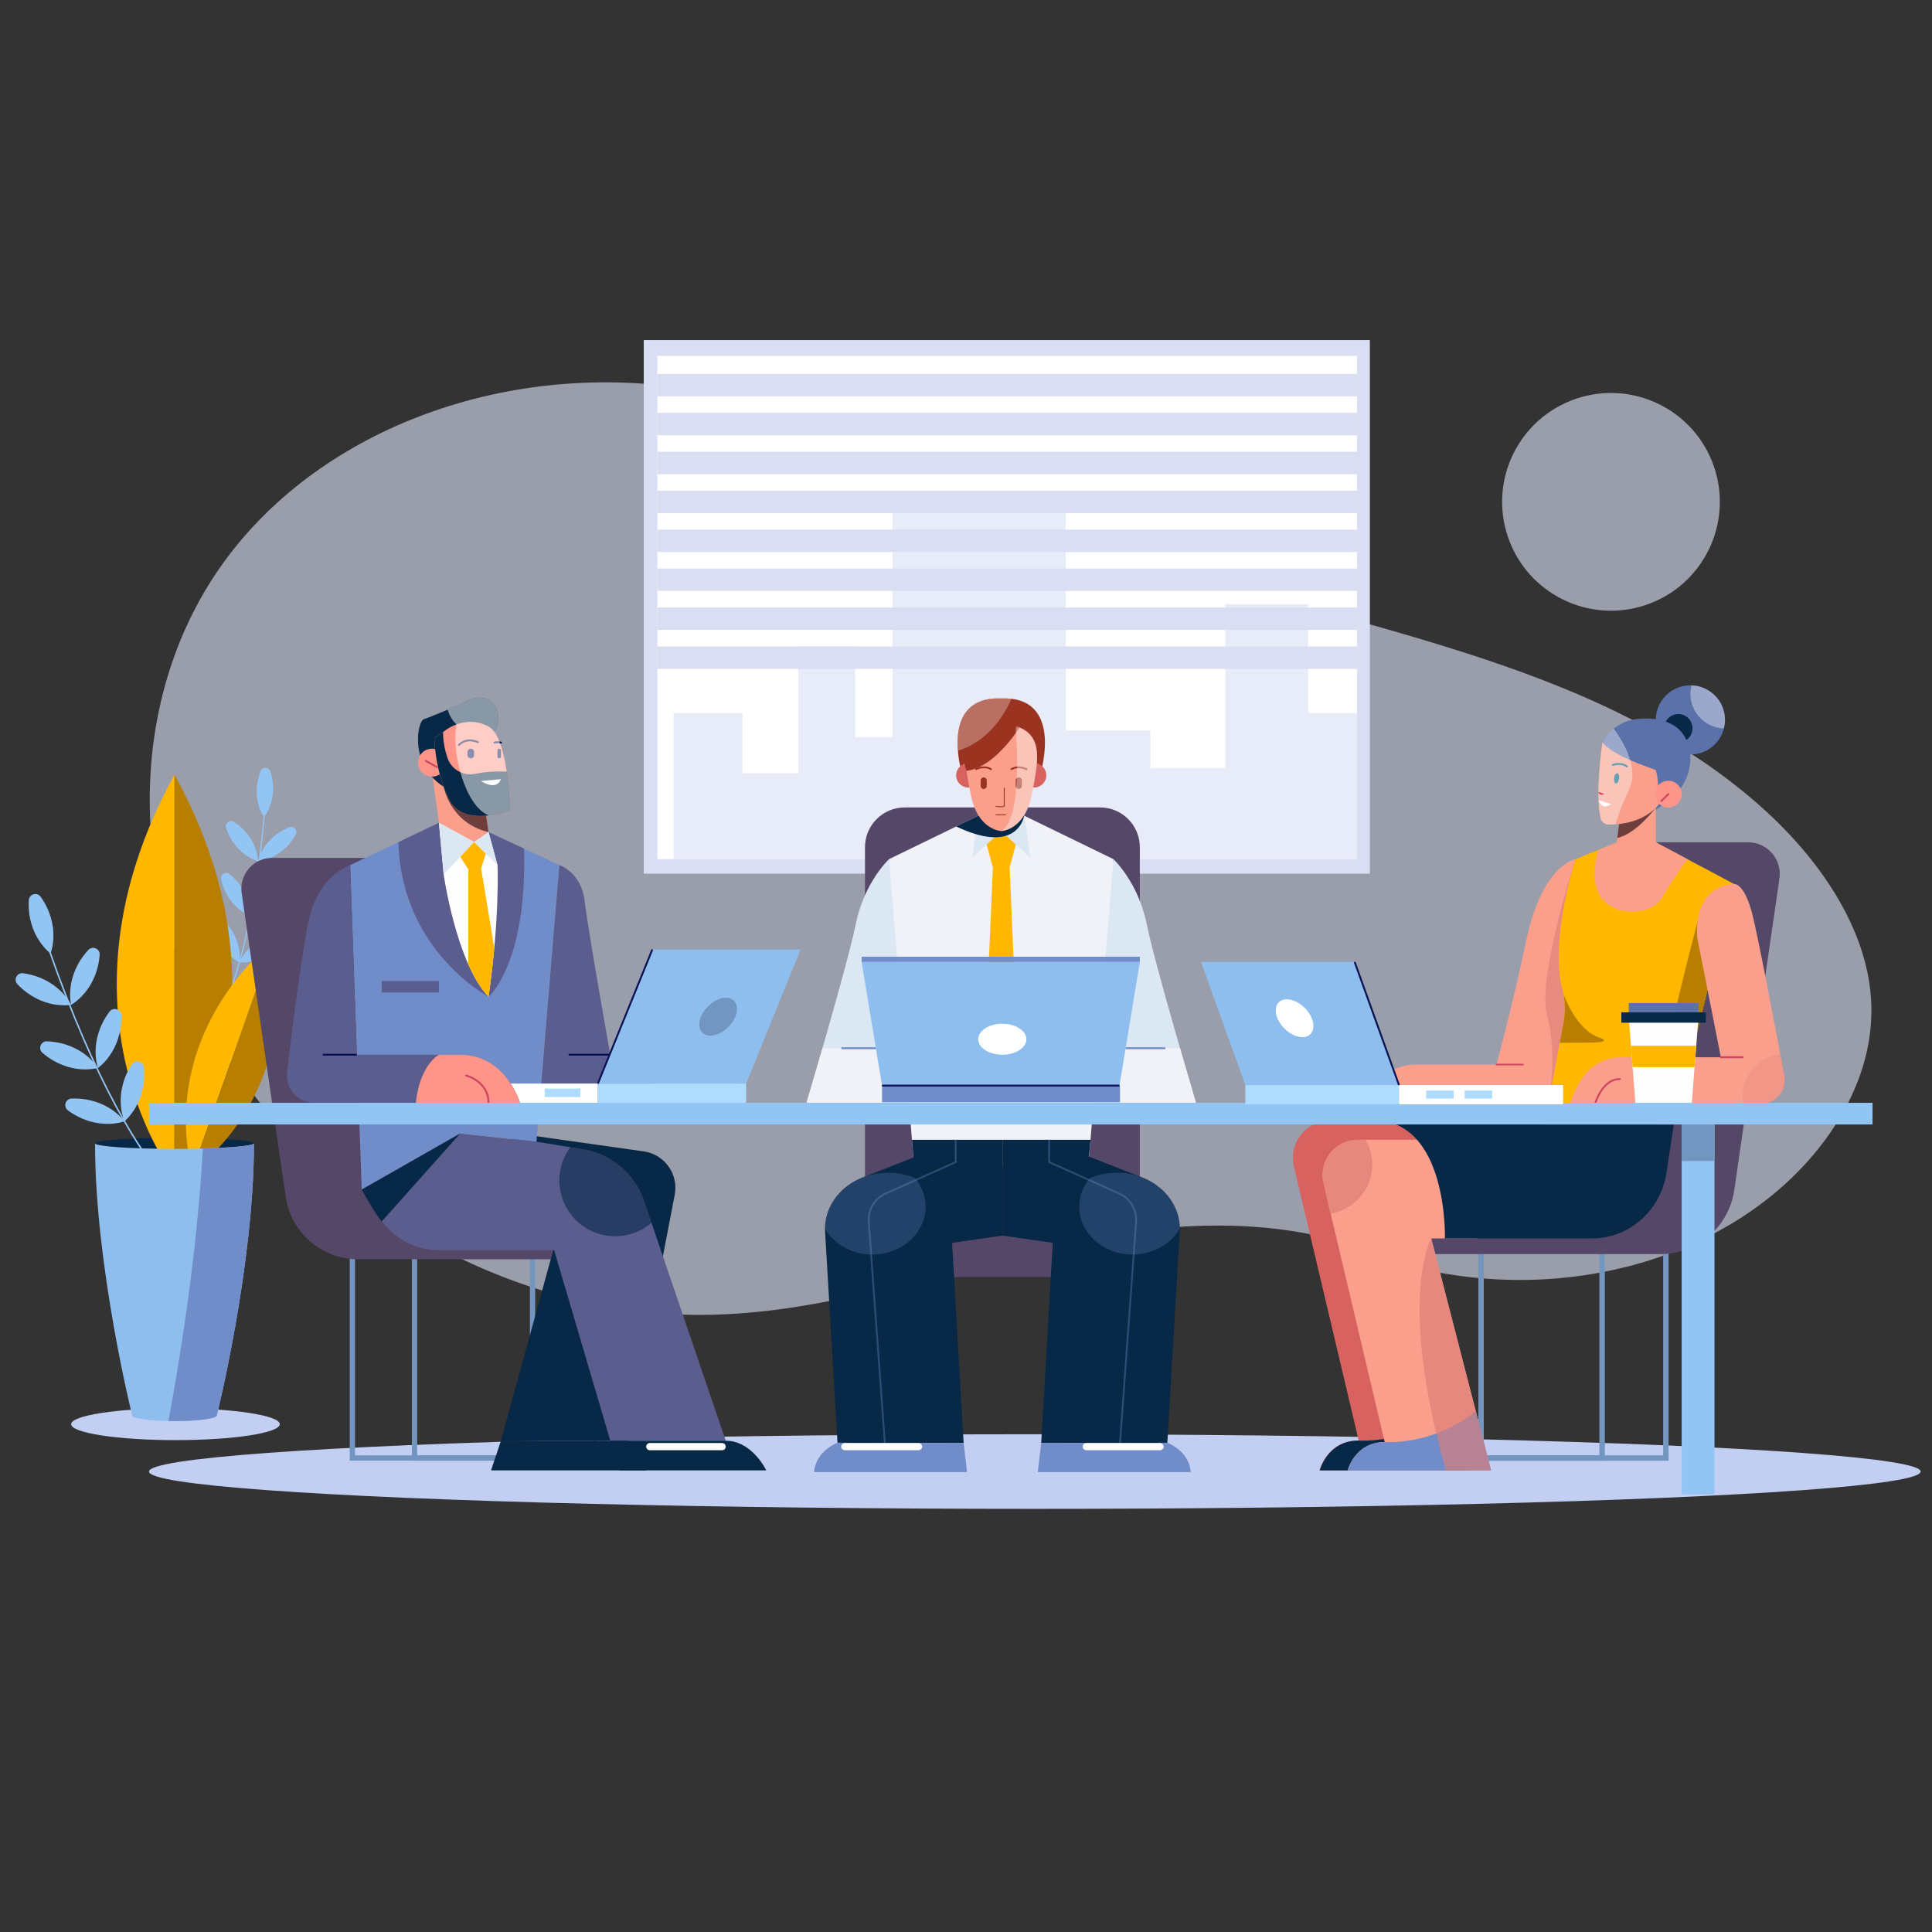 <svg xmlns="http://www.w3.org/2000/svg" viewBox="0 0 1200 1200"><rect x="0" y="0" width="1200" height="1200" fill="#333333" stroke="none"/><defs><style>      .cls-1 {        fill: #5b71aa;      }      .cls-1, .cls-2, .cls-3, .cls-4, .cls-5, .cls-6, .cls-7, .cls-8, .cls-9, .cls-10, .cls-11, .cls-12, .cls-13, .cls-14, .cls-15, .cls-16, .cls-17, .cls-18, .cls-19, .cls-20, .cls-21, .cls-22, .cls-23, .cls-24, .cls-25, .cls-26, .cls-27, .cls-28, .cls-29, .cls-30, .cls-31, .cls-32, .cls-33, .cls-34 {        stroke-width: 0px;      }      .cls-2 {        opacity: .39;      }      .cls-2, .cls-24, .cls-32 {        mix-blend-mode: overlay;      }      .cls-2, .cls-27, .cls-32 {        fill: #fff;      }      .cls-3 {        opacity: .65;      }      .cls-3, .cls-13, .cls-22, .cls-31 {        mix-blend-mode: multiply;      }      .cls-3, .cls-13, .cls-31 {        fill: #dd7d76;      }      .cls-4 {        fill: #dce7f4;      }      .cls-5, .cls-9 {        fill: #d9def3;      }      .cls-6 {        fill: #b77e00;      }      .cls-35 {        stroke-width: .55px;      }      .cls-35, .cls-36, .cls-37, .cls-38, .cls-39, .cls-40, .cls-41, .cls-42, .cls-43, .cls-44, .cls-45, .cls-46, .cls-47 {        fill: none;        stroke-miterlimit: 10;      }      .cls-35, .cls-37, .cls-42, .cls-43, .cls-46, .cls-47 {        stroke-linecap: round;      }      .cls-35, .cls-42 {        stroke: #9b3321;      }      .cls-7 {        fill: #ce455f;      }      .cls-8 {        fill: #d86260;      }      .cls-48 {        isolation: isolate;      }      .cls-9 {        opacity: .62;      }      .cls-36 {        stroke-width: 1.15px;      }      .cls-36, .cls-43 {        stroke: #091255;      }      .cls-10 {        fill: #006488;      }      .cls-11 {        opacity: .26;      }      .cls-11, .cls-29 {        fill: #708cc9;      }      .cls-12, .cls-14 {        fill: #072847;      }      .cls-37, .cls-40, .cls-41, .cls-46 {        stroke-width: 1.17px;      }      .cls-37, .cls-47 {        stroke: #ce455f;      }      .cls-13 {        opacity: .58;      }      .cls-14 {        opacity: .6;      }      .cls-15 {        fill: #c2cef2;      }      .cls-16, .cls-24 {        fill: #fefefe;      }      .cls-38 {        stroke-width: .75px;      }      .cls-38, .cls-45 {        stroke: #92c5f4;      }      .cls-39 {        stroke-width: 3.38px;      }      .cls-39, .cls-44 {        stroke: #7396c0;      }      .cls-40 {        opacity: .35;      }      .cls-40, .cls-41 {        stroke: #708cc9;      }      .cls-17 {        fill: #5b5d8e;      }      .cls-42 {        stroke-width: 1.09px;      }      .cls-43 {        stroke-width: 1.2px;      }      .cls-18 {        fill: #f1f2f7;      }      .cls-19 {        fill: #f99f8c;      }      .cls-20 {        fill: #92c5f4;      }      .cls-21 {        fill: #7396c0;      }      .cls-44 {        stroke-width: 3.29px;      }      .cls-22 {        fill: #6d3e3b;      }      .cls-23 {        fill: #091255;      }      .cls-24 {        opacity: .3;      }      .cls-45 {        stroke-width: .94px;      }      .cls-25 {        fill: #9b3321;      }      .cls-26 {        fill: #ff9588;      }      .cls-46 {        stroke: #006488;      }      .cls-28 {        fill: #ffb700;      }      .cls-47 {        stroke-width: 1.01px;      }      .cls-30 {        fill: #8ebeed;      }      .cls-31 {        opacity: .24;      }      .cls-32 {        opacity: .52;      }      .cls-33 {        fill: #544768;      }      .cls-34 {        fill: #aedcff;      }    </style></defs><g class="cls-48"><g id="Layer_1" data-name="Layer 1"><g><path class="cls-9" d="M1093.59,500.89c36.53,32.47,65.75,75.26,68.55,119.7,2.32,36.87-13.79,71.2-37.27,98.35-57.2,66.12-161.38,92.73-256.43,65.49-70.59-33.33-150.89-25.63-222.15-8.81-71.26,16.83-140.78,42.03-216.37,41.07-113.66-1.45-231.24-67.83-291.43-163.73-60.19-95.89-60.54-216.6-1.66-300.72,58.88-84.12,174.02-128.19,288.11-111.12,96.26,14.41,184.6,67.22,277.26,101.39,133.3,49.16,285.72,64.47,391.39,158.38Z"></path><g><rect class="cls-5" x="399.85" y="211.22" width="451" height="331.44"></rect><rect class="cls-27" x="408.27" y="221.03" width="434.66" height="312.64"></rect><polygon class="cls-9" points="418.41 533.67 418.41 442.96 461.19 442.96 461.19 480.25 495.91 480.25 495.91 401.51 531.16 401.51 531.16 457.83 554.39 457.83 554.39 318.71 661.92 318.71 661.92 453.77 714.54 453.77 714.54 477.07 761 477.07 761 375.27 812.52 375.27 812.52 442.96 842.93 442.96 842.93 533.67 418.41 533.67"></polygon><g><rect class="cls-5" x="408.27" y="232.23" width="434.66" height="13.93"></rect><rect class="cls-5" x="408.27" y="256.42" width="434.66" height="13.93"></rect><rect class="cls-5" x="408.27" y="280.6" width="434.66" height="13.93"></rect><rect class="cls-5" x="408.27" y="304.78" width="434.66" height="13.93"></rect><rect class="cls-5" x="408.27" y="328.96" width="434.66" height="13.93"></rect><rect class="cls-5" x="408.27" y="353.14" width="434.66" height="13.93"></rect><rect class="cls-5" x="408.27" y="377.33" width="434.66" height="13.93"></rect><rect class="cls-5" x="408.27" y="401.51" width="434.66" height="13.93"></rect></g></g><g><ellipse class="cls-15" cx="108.99" cy="884.59" rx="64.8" ry="9.9"></ellipse><ellipse class="cls-12" cx="108.38" cy="710.13" rx="49.36" ry="3.46"></ellipse><g><path class="cls-38" d="M113.22,661.89s38.56-16.1,51.02-156.52"></path><g><path class="cls-20" d="M179.58,513.83c-16.64,6.85-19.31,21.1-19.31,21.1,0,0,14.48-.81,23.41-16.43,1.57-2.74-1.19-5.87-4.1-4.67Z"></path><path class="cls-20" d="M145.34,510.53c15.03,9.9,14.93,24.4,14.93,24.4,0,0-14.05-3.56-19.85-20.6-1.02-2.99,2.28-5.54,4.92-3.8Z"></path></g><g><path class="cls-20" d="M176.33,549.64c-17.24,5.15-21.33,19.05-21.33,19.05,0,0,14.48.65,24.95-14,1.83-2.57-.59-5.96-3.61-5.06Z"></path><path class="cls-20" d="M142.59,542.92c13.96,11.36,12.4,25.78,12.4,25.78,0,0-13.63-4.95-17.68-22.49-.71-3.07,2.83-5.28,5.28-3.29Z"></path></g><g><path class="cls-20" d="M171.4,580.29c-17.58,3.85-22.69,17.42-22.69,17.42,0,0,14.4,1.72,25.91-12.11,2.02-2.42-.15-5.99-3.23-5.31Z"></path><path class="cls-20" d="M138.25,571.09c13.08,12.36,10.46,26.62,10.46,26.62,0,0-13.22-5.95-15.97-23.73-.48-3.12,3.21-5.06,5.51-2.89Z"></path></g><path class="cls-20" d="M161.81,479.07c-6.4,16.82,2.15,28.52,2.15,28.52,0,0,9.32-11.11,4.06-28.31-.92-3.02-5.09-3.16-6.21-.21Z"></path></g><g><path class="cls-28" d="M108.38,730.77s-80.65-102.92,0-249.58v249.58Z"></path><path class="cls-6" d="M108.38,730.77s80.65-102.92,0-249.58v249.58Z"></path></g><g><path class="cls-28" d="M119.55,727.15s-25.54-75.52,50.54-143.55l-50.54,143.55Z"></path><path class="cls-6" d="M119.55,727.15s67.23-42.86,50.54-143.55l-50.54,143.55Z"></path></g><g><path class="cls-45" d="M139.71,763.23s-51.51-7.72-109.32-173.63"></path><g><path class="cls-20" d="M14.43,604.5c22.2,3.22,29.76,19.62,29.76,19.62,0,0-17.74,3.42-33.3-12.73-2.73-2.83-.35-7.46,3.54-6.89Z"></path><path class="cls-20" d="M54.81,590.09c-15.15,16.54-10.62,34.03-10.62,34.03,0,0,15.9-8.58,17.72-30.94.32-3.92-4.45-6-7.1-3.1Z"></path></g><g><path class="cls-20" d="M29.26,646.79c22.41.97,31.58,16.53,31.58,16.53,0,0-17.31,5.19-34.41-9.32-3-2.54-1.1-7.38,2.83-7.22Z"></path><path class="cls-20" d="M67.98,628.4c-13.41,17.98-7.14,34.93-7.14,34.93,0,0,14.96-10.14,14.52-32.56-.08-3.93-5.03-5.52-7.38-2.37Z"></path></g><g><path class="cls-20" d="M44.55,682.33c22.42-.69,32.72,14.15,32.72,14.15,0,0-16.88,6.46-35.01-6.75-3.18-2.32-1.65-7.28,2.28-7.4Z"></path><path class="cls-20" d="M81.81,661.12c-12.04,18.92-4.54,35.36-4.54,35.36,0,0,14.17-11.22,12.07-33.55-.37-3.92-5.42-5.13-7.53-1.82Z"></path></g><path class="cls-20" d="M25.32,557.08c12.86,18.38,6.08,35.13,6.08,35.13,0,0-14.65-10.58-13.53-32.98.2-3.93,5.19-5.37,7.45-2.14Z"></path></g><path class="cls-30" d="M108.38,713.59c-27.26,0-49.36-1.55-49.36-3.46,0,76.29,23.08,169.08,23.08,169.08,0,1.91,11.77,3.46,26.28,3.46s26.28-1.55,26.28-3.46c0,0,23.08-92.79,23.08-169.08,0,1.91-22.1,3.46-49.36,3.46Z"></path><path class="cls-29" d="M126.01,713.36c-1.01,19.86-5.27,82.74-21.39,169.27,1.23.02,2.48.04,3.76.04,14.52,0,26.28-1.55,26.28-3.46,0,0,23.08-92.79,23.08-169.08,0,1.48-13.19,2.73-31.73,3.23Z"></path></g><circle class="cls-9" cx="1000.61" cy="311.75" r="67.61" transform="translate(-47.07 339.6) rotate(-18.83)"></circle><ellipse class="cls-15" cx="642.74" cy="914.01" rx="550.21" ry="23.17"></ellipse><g><path class="cls-33" d="M707.97,793.18h-170.71v-266.98c0-13.63,11.05-24.68,24.68-24.68h121.34c13.63,0,24.68,11.05,24.68,24.68v266.98Z"></path><path class="cls-4" d="M552.19,533.63s-15.33,14.25-20.61,40.12-30.63,111.23-30.63,111.23h77.11l-25.86-151.35Z"></path><path class="cls-4" d="M691.58,533.63s15.33,14.25,20.61,40.12c5.28,25.88,30.63,111.23,30.63,111.23h-77.11l25.86-151.35Z"></path><path class="cls-18" d="M621.89,499.72l-69.7,33.91,15.19,185.91s10.57,4.67,54.5,4.67,54.5-4.67,54.5-4.67l15.19-185.91-69.69-33.91Z"></path><polygon class="cls-28" points="631.54 522.41 621.89 516.19 612.24 522.41 616.69 538.8 612.24 641.9 621.89 654.19 631.54 641.9 627.09 538.8 631.54 522.41"></polygon><polygon class="cls-4" points="621.89 516.19 603.87 532.84 607.36 506.79 621.89 516.19"></polygon><path class="cls-18" d="M510.85,651.07h81.89s29.47,1.23,29.47,33.92h-121.26l9.9-33.92Z"></path><polygon class="cls-4" points="621.89 516.19 639.91 532.84 636.41 506.79 621.89 516.19"></polygon><path class="cls-12" d="M636.17,506.67l-14.28-6.95-27.99,13.62c35.71,16.91,41.53-3.02,42.27-6.67Z"></path><g><path class="cls-25" d="M621.89,433.8c-38.86-1.48-24.59,45.74-24.59,45.74l24.59-6.15,24.59,6.15s14.26-47.22-24.59-45.74Z"></path><path class="cls-8" d="M649.88,481.56c0,4.2-3.4,7.6-7.6,7.6s-7.6-3.4-7.6-7.6,3.4-7.6,7.6-7.6,7.6,3.4,7.6,7.6Z"></path><circle class="cls-8" cx="601.49" cy="481.56" r="7.6"></circle><path class="cls-19" d="M621.89,449.46c-28.38,2.1-23.12,22.07-18.92,44.14,4.2,22.07,18.92,22.6,18.92,22.6,0,0,14.71-.53,18.92-22.6,4.2-22.07,9.46-42.04-18.92-44.14Z"></path><path class="cls-25" d="M634.69,488.17c0,1.05-.85,1.9-1.9,1.9h0c-1.05,0-1.9-.85-1.9-1.9v-3.44c0-1.05.85-1.9,1.9-1.9h0c1.05,0,1.9.85,1.9,1.9v3.44Z"></path><path class="cls-25" d="M634.69,449.46s-15.36,26.86-34.37,29.34c-3.51-8.59-.81-28.02,4.36-31.95,5.16-3.94,30.01,2.62,30.01,2.62Z"></path><path class="cls-35" d="M618.6,500.79s2.81.75,5.15,0v-11.33"></path><path class="cls-42" d="M628.24,477.76s3.74-2.65,9.36,0"></path><path class="cls-25" d="M609.09,488.17c0,1.05.85,1.9,1.9,1.9h0c1.05,0,1.9-.85,1.9-1.9v-3.44c0-1.05-.85-1.9-1.9-1.9h0c-1.05,0-1.9.85-1.9,1.9v3.44Z"></path><path class="cls-42" d="M615.54,477.76s-3.74-2.65-9.36,0"></path><line class="cls-35" x1="618.6" y1="506.11" x2="624.59" y2="506.11"></line><path class="cls-24" d="M628.24,434.04c-1.94-.23-4.05-.33-6.35-.24-25.23-.96-28.06,18.61-26.94,32.45,19.83-5.94,29.79-24.19,33.3-32.21Z"></path><path class="cls-2" d="M631.3,451.15l-.42,1.57s5.04,55.37-8.99,63.48c0,0,14.71-.53,18.92-22.6,3.66-19.21,8.1-36.82-9.51-42.45Z"></path></g><path class="cls-18" d="M732.93,651.07h-81.89s-29.47,1.23-29.47,33.92h121.26l-9.9-33.92Z"></path><polygon class="cls-30" points="635.09 597.48 621.75 597.48 535.17 597.48 547.85 674.28 621.75 674.28 631.54 674.28 695.32 674.28 707.97 597.48 635.09 597.48"></polygon><rect class="cls-29" x="547.85" y="674.28" width="147.8" height="10.38"></rect><path class="cls-27" d="M637.5,645.49c0,5.31-6.69,9.61-14.94,9.61s-14.94-4.3-14.94-9.61,6.69-9.61,14.94-9.61,14.94,4.3,14.94,9.61Z"></path><rect class="cls-29" x="535.17" y="594.24" width="172.8" height="3.24"></rect><g><polygon class="cls-12" points="677.34 707.94 676.39 718.37 707.97 730.8 704.48 779.32 622.62 767.43 622.62 707.94 677.34 707.94"></polygon><path class="cls-12" d="M646.71,896.3l7.77-134.8c1.1-19.15,19.22-33.91,40.54-33.03l.78.03c21.51.89,38.1,17.35,36.96,36.67l-7.7,130.96-78.35.17Z"></path><path class="cls-29" d="M725.06,896.13s13.45,4.91,14.55,18.2c-101.35,0-95.01,0-95.01,0l2.11-18.03,78.35-.17Z"></path><path class="cls-11" d="M732.77,763.17c-.08-18.44-16.21-33.8-36.96-34.67l-.78-.03c-6.44-.27-12.57.91-18.04,3.19-4.17,4.97-6.66,11.14-6.66,17.84,0,16.42,14.81,29.73,33.09,29.73,12.78,0,23.85-6.53,29.36-16.06Z"></path><path class="cls-16" d="M720.3,900.77h-45.37c-1.36,0-2.46-.99-2.46-2.21v-.04c0-1.22,1.1-2.21,2.46-2.21h45.37c1.36,0,2.46.99,2.46,2.21v.04c0,1.22-1.1,2.21-2.46,2.21Z"></path></g><g><polygon class="cls-12" points="566.44 707.94 567.34 718.96 537.26 730.8 540.75 779.32 622.62 767.43 622.62 707.94 566.44 707.94"></polygon><path class="cls-12" d="M598.53,896.3l-7.77-134.8c-1.1-19.15-19.22-33.91-40.54-33.03l-.78.03c-21.51.89-38.1,17.35-36.96,36.67l7.7,130.96,78.35.17Z"></path><path class="cls-29" d="M520.18,896.13s-13.45,4.91-14.55,18.2c101.35,0,95.01,0,95.01,0l-2.11-18.03-78.35-.17Z"></path><path class="cls-11" d="M512.47,763.17c.08-18.44,16.21-33.8,36.96-34.67l.78-.03c6.44-.27,12.57.91,18.04,3.19,4.17,4.97,6.66,11.14,6.66,17.84,0,16.42-14.81,29.73-33.09,29.73-12.78,0-23.85-6.53-29.36-16.06Z"></path><path class="cls-16" d="M524.94,900.77h45.37c1.36,0,2.46-.99,2.46-2.21v-.04c0-1.22-1.1-2.21-2.46-2.21h-45.37c-1.36,0-2.46.99-2.46,2.21v.04c0,1.22,1.1,2.21,2.46,2.21Z"></path></g><line class="cls-36" x1="547.85" y1="674.28" x2="695.32" y2="674.28"></line><path class="cls-40" d="M695.65,896.13l10-137.15c.55-7.53-3.67-14.59-10.55-17.68l-43.46-19.5v-13.86"></path><path class="cls-40" d="M549.59,896.13l-10-137.15c-.55-7.53,3.67-14.59,10.55-17.68l43.46-19.5v-13.86"></path><line class="cls-41" x1="699.15" y1="651.07" x2="723.82" y2="651.07"></line><line class="cls-41" x1="544.02" y1="651.07" x2="522.6" y2="651.07"></line></g><g><rect class="cls-44" x="218.87" y="766.26" width="111.89" height="139.34"></rect><rect class="cls-44" x="257.47" y="766.26" width="111.89" height="139.34"></rect><path class="cls-33" d="M364.33,782.14h-142.03c-22.52,0-41.63-16.54-44.86-38.82l-27.33-188.6c-1.67-11.53,7.27-21.87,18.93-21.87h88.43l19.28,209.39,91.36,15.37-3.78,24.54Z"></path></g><g><path class="cls-12" d="M311.15,894.85l-6.16,18.43h96.34s.97-11.86-11.63-18.43h-78.56Z"></path><path class="cls-12" d="M320.92,703.99l78.89,11.15c12.96,1.83,21.74,14.13,19.27,26.99l-29.37,152.71h-78.56l36.25-132.11-69.42-17.08,42.94-41.66Z"></path><path class="cls-17" d="M224.54,735.05s11.43,41.42,48.09,41.42h71.55l34.88,118.37h71.7l-50.74-148.92c-5.75-16.87-20.33-29.2-37.92-32.06l-28.91-4.71-47.31-5.16-61.34,31.06Z"></path><path class="cls-12" d="M379.05,894.85l5.81,18.43h91.08s-8.72-18.43-25.19-18.43h-71.7Z"></path><polygon class="cls-29" points="303.45 516.83 347.4 537.34 333.19 709.16 285.88 703.99 224.67 738.87 217.49 537.34 272.63 511.05 303.45 516.83"></polygon><path class="cls-17" d="M303.45,619.13s24.16-20.55,22.01-92.02l-22.01-10.27v102.29Z"></path><path class="cls-17" d="M303.45,619.13s-54.34-28.68-55.96-96.09l25.14-11.99,30.82,108.07Z"></path><path class="cls-16" d="M272.63,511.05l2.94,32.1s7.83,55.06,27.88,75.97c7.13-50.14,5.56-81.79,5.56-81.79l-5.56-20.51-30.82-5.78Z"></path><g><polygon class="cls-19" points="301.09 500.78 303.45 516.83 294.46 523.04 272.63 511.05 268.31 479.8 277.21 477.58 301.09 500.78"></polygon><path class="cls-22" d="M275.57,488.66l11.87-1.15,13.66,13.27,2.35,16.05c-24.05-5.69-27.88-28.18-27.88-28.18Z"></path><path class="cls-12" d="M305.37,456.26s5.99-4.49,3.64-13.91c-2.35-9.42-11.12-10.69-18.09-7.28-7.73,3.78-25.7,11.12-27.5,11.56-4.21,1.03-9.52,28.19,12.15,42.03.69-6.93,4.33-25.98,4.33-25.98l3.64-7.96,21.83,1.54Z"></path><path class="cls-26" d="M259.64,473.7c0,4.79,3.88,8.67,8.67,8.67s8.67-3.88,8.67-8.67-3.88-8.67-8.67-8.67-8.67,3.88-8.67,8.67Z"></path><path class="cls-26" d="M275.32,454.63s12.93-11.56,28.2-3.32c12.35,6.66,13.27,51.97,13.27,51.97,0,0-29.3,11.61-38.15-7.19-8.85-18.8-8.85-37.6-8.85-37.6l5.53-3.87Z"></path><path class="cls-12" d="M295.23,480.66c7.84-1.65,15.17-1.63,19.47-1.4,1.85,12.36,2.09,24.01,2.09,24.01,0,0-29.3,11.61-38.15-7.19-8.85-18.8-8.85-37.6-8.85-37.6l5.39-3.77c.04,5.93,1.1,11.15,2.78,16.11,2.43,7.14,9.88,11.38,17.26,9.83Z"></path><path class="cls-23" d="M290.39,468.99c0,1.12.91,2.03,2.03,2.03h0c1.12,0,2.03-.91,2.03-2.03v-1.93c0-1.12-.91-2.03-2.03-2.03h0c-1.12,0-2.03.91-2.03,2.03v1.93Z"></path><path class="cls-23" d="M311.15,469.96c0,.59-.48,1.07-1.07,1.07h0c-.59,0-1.07-.48-1.07-1.07v-3.85c0-.59.48-1.07,1.07-1.07h0c.59,0,1.07.48,1.07,1.07v3.85Z"></path><path class="cls-43" d="M296.81,460.97s-6.64-3.42-11.77,1.71"></path><path class="cls-43" d="M307.09,461.26s.64-.56,4.07,0"></path><path class="cls-32" d="M290.93,435.07c6.96-3.42,15.73-2.14,18.09,7.28,1.52,6.09-.44,10.11-2.02,12.2,9.05,12.34,9.8,48.73,9.8,48.73,0,0-5.85,2.31-13.11,3.2-14.54-5.2-23.7-39.42-20.13-56.54-2.96-2.77-4.62-6.15-5.56-9.15,4.91-2.05,9.87-4.2,12.95-5.72Z"></path></g><path class="cls-16" d="M311.15,483.95l-12.31,1.16s9.24,6.47,12.31-1.16Z"></path><polygon class="cls-4" points="294.46 523.04 275.57 543.15 272.63 511.05 294.46 523.04"></polygon><polygon class="cls-4" points="294.46 523.04 309.01 537.34 303.45 516.83 294.46 523.04"></polygon><path class="cls-17" d="M347.4,537.34s13.59,4.2,15.7,22.16c2.11,17.96,15.95,95.6,15.95,95.6h41.91c15.82,0,30.43,8.48,38.28,22.21l4.21,7.36h-128.23l12.19-147.33Z"></path><path class="cls-28" d="M303.45,619.13c1.57-11.02,2.72-21.15,3.55-30.25l-8.16-49.46,2.89-9.23-7.28-7.15-8.58,9.14,5.02,7.79v59.04c3.5,7.87,7.66,15.02,12.55,20.12Z"></path><path class="cls-16" d="M450.75,898.53c0,1.23-1,2.23-2.23,2.23h-44.93c-1.23,0-2.23-1-2.23-2.23h0c0-1.23,1-2.23,2.23-2.23h44.93c1.23,0,2.23,1,2.23,2.23h0Z"></path><rect class="cls-17" x="237.09" y="609.31" width="35.54" height="7.17"></rect><line class="cls-36" x1="379.05" y1="655.1" x2="353.18" y2="655.1"></line><path class="cls-26" d="M459.24,677.31c-7.85-13.73-22.46-22.21-38.28-22.21h-12c-2.54,6.32-5.12,16.37-4.02,29.57h58.5l-4.21-7.36Z"></path><line class="cls-37" x1="264.47" y1="472.59" x2="271.46" y2="476.45"></line><path class="cls-12" d="M224.67,738.87s8.39,15.34,12.42,19.82l48.79-54.7-61.21,34.88Z"></path><path class="cls-14" d="M404.65,759.52l-4.63-13.59c-5.75-16.87-20.33-29.2-37.92-32.06l-7.91-1.29c-4.25,5.76-6.79,12.86-6.79,20.56,0,19.17,15.54,34.71,34.71,34.71,8.61,0,16.47-3.15,22.53-8.34Z"></path><g><g><rect class="cls-27" x="312.03" y="673.02" width="59.32" height="11.97"></rect><rect class="cls-34" x="371.35" y="673.02" width="92.1" height="11.97"></rect><polygon class="cls-30" points="405.17 589.76 497.27 589.76 463.45 673.02 371.35 673.02 405.17 589.76"></polygon></g><line class="cls-36" x1="405.17" y1="589.76" x2="371.35" y2="673.02"></line><path class="cls-21" d="M439.66,625.15c-5.41,5.46-6.94,12.73-3.41,16.23,3.53,3.5,10.78,1.9,16.19-3.56,5.41-5.46,6.94-12.73,3.41-16.23-3.53-3.5-10.78-1.9-16.19,3.56Z"></path><rect class="cls-34" x="338.3" y="676.14" width="22.18" height="5.28"></rect></g><path class="cls-17" d="M217.49,537.34s-19.16,5.54-25.5,33.39c-4.47,19.63-10.51,68.38-13.69,95.42-1.18,10.03,6.66,18.83,16.76,18.83h127.91s-8.69-29.89-37.09-29.89h-64.34l-4.05-117.76Z"></path><path class="cls-26" d="M258.29,684.98h64.68s-8.69-29.89-37.09-29.89h-13.25s-11.91,6.23-14.34,29.89Z"></path><line class="cls-36" x1="221.54" y1="655.1" x2="200.48" y2="655.1"></line><path class="cls-37" d="M289.51,668.02s13.94,3.52,13.94,16.96"></path></g><g><rect class="cls-39" x="919.92" y="762.65" width="114.78" height="142.95"></rect><rect class="cls-39" x="880.33" y="762.65" width="114.78" height="142.95"></rect><path class="cls-33" d="M885.48,778.94h145.7c23.1,0,42.7-16.96,46.02-39.83l28.04-193.49c1.71-11.83-7.46-22.44-19.42-22.44h-75.26l-35.23,214.81-93.73,15.77,3.88,25.17Z"></path></g><g><path class="cls-8" d="M826.23,695.99h62.3s38.75,37.87,15.83,64.83h-29.87l29.28,113.51h0l10.05,38.95h-94.25s4.67-18.6,24.33-18.6l-40.23-170.18c-3.44-14.56,7.6-28.52,22.56-28.52Z"></path><path class="cls-12" d="M819.73,913.28s4.65-18.53,24.25-18.53c0,0,32.09,2.42,59.66-20.29l10.01,38.82h-93.92Z"></path><path class="cls-19" d="M917.2,769.2h-28.23l37.16,144.08h-89.06s4.41-17.58,22.99-17.58l-38.02-160.81c-3.25-13.76,7.18-26.95,21.32-26.95h58.87s36.62,35.78,14.96,61.26Z"></path><path class="cls-12" d="M1040.54,692.44l-5.45,35.93c-3.57,23.51-23.17,40.84-46.2,40.84h-91.43s2.16-73.49-44.8-73.49h187.88"></path><path class="cls-19" d="M978.51,533.63s-20.43,3.18-30.42,49.94c-9.99,46.76-18.61,77.63-18.61,77.63h-50.11c-14.56,0-27.18,10.07-30.41,24.27l-.06.24h112.68l11.93-39.95,10.44-87.62-5.45-24.51Z"></path><path class="cls-13" d="M973.52,645.76l-11.71,39.21h0s5.74-30.42-.83-53.84c-6.56-23.42,17.53-97.51,17.53-97.51l2.42,49.91-7.42,62.23Z"></path><path class="cls-28" d="M1004.51,523.19l-26,10.44s-16.13,51.27-8.16,80.48c1.85,6.77,2.1,13.89.83,20.8-9.46,51.41-12.19,63.52-12.19,63.52h80.8l37.23-149.39-48.58-25.84h-23.94Z"></path><path class="cls-6" d="M1039.79,698.43h-12.26c1.41-30.45,26.86-126.01,26.86-126.01l13.4-6.06,2.93,7.97-30.93,124.1Z"></path><path class="cls-19" d="M1077.02,549.03s6.36-.87,11.35,18.65c3.66,14.31,14.39,71.03,19.86,100.32,1.72,9.21-5.35,17.71-14.72,17.71h-118.18s6.36-29.05,31.78-29.05h61.74l-14.53-73.54s-4.54-31.85,22.7-34.08Z"></path><path class="cls-29" d="M837.07,913.28s4.41-17.58,22.99-17.58c0,0,30.43,2.29,56.57-19.24l9.5,36.81h-89.06Z"></path><path class="cls-3" d="M843.37,707.94h4.85c2.61,4.53,4.13,9.78,4.13,15.38,0,15.33-11.18,28.02-25.83,30.44l-4.46-18.88c-3.25-13.76,7.18-26.95,21.32-26.95Z"></path><path class="cls-31" d="M1082.32,681.04c0-13.6,10.24-24.79,23.42-26.33.91,4.82,1.75,9.31,2.49,13.29,1.72,9.21-5.35,17.71-14.72,17.71h-10.75c-.27-1.52-.44-3.08-.44-4.68Z"></path><path class="cls-37" d="M990.97,684.98s4.26-14.77,15.19-14.77"></path><path class="cls-6" d="M968.81,647.75c.74-3.98,1.53-8.25,2.37-12.84,1.07-5.81,1.05-11.76-.08-17.54,0,0,7.49,21.92,22.04,27.02,12.61,4.42-15.5,2.93-24.33,3.36Z"></path><line class="cls-37" x1="1068.85" y1="656.66" x2="1082.32" y2="656.66"></line><line class="cls-47" x1="929.48" y1="661.2" x2="945.95" y2="661.2"></line><path class="cls-3" d="M888.97,769.2l37.16,144.08h-28.09c-30.29-107.39-9.07-144.08-9.07-144.08Z"></path><path class="cls-19" d="M1048.07,533.63c.25-.36-7.9,10.62-15.68,23.87-6.4,10.89-27.89,12.04-37.08,1.05-9.19-10.99-2.5-30.65-2.5-30.65l11.29-4.7h24.35l19.63,10.44Z"></path><g><circle class="cls-1" cx="1049.94" cy="447.15" r="21.49"></circle><path class="cls-2" d="M1071.43,447.15c0-11.64-9.26-21.1-20.81-21.46-.43,1.69-.68,3.45-.68,5.27,0,11.64,9.26,21.1,20.81,21.46.43-1.69.68-3.45.68-5.27Z"></path><path class="cls-12" d="M1051.25,452.33c0,4.87-3.94,8.81-8.81,8.81s-8.81-3.94-8.81-8.81,3.94-8.81,8.81-8.81,8.81,3.94,8.81,8.81Z"></path><path class="cls-1" d="M995.31,461.14s6.01-14.27,25.02-14.83c14.25-.42,26.01,4.51,28.98,19.13,2.27,11.13-2.15,22.62-10.85,29.94-7.46,6.28-15.79,11.48-15.79,11.48l-27.36-45.72Z"></path><path class="cls-19" d="M1006.66,504.12l-3.63,27.69s-.45,8.17,3.63,10.44c15.44-4.99,21.79-19.07,21.79-19.07v-29.96l-21.79,10.9Z"></path><path class="cls-22" d="M1006.66,504.12l21.79-10.9v7.74l-.51,1.27s-11.51,15.56-23.43,18.26l2.15-16.37Z"></path><path class="cls-19" d="M995.31,461.14s-4.76,31.15-1.15,47.02c.52,2.3,2.58,3.94,4.94,3.97,22.64.34,38.38-13.13,37.05-31.22-16.9-5.7-34.5-12.02-40.84-19.78Z"></path><path class="cls-46" d="M1001.76,475.12s4.76-1.9,8.81.95"></path><path class="cls-1" d="M1027.48,475.29s3.05,7.97,2.24,14.89c7.51-2.02,10.08-11.12,10.08-11.12l-12.31-3.78Z"></path><path class="cls-26" d="M1027.94,493.23c0,4.58,3.71,8.29,8.29,8.29s8.29-3.71,8.29-8.29-3.71-8.29-8.29-8.29-8.29,3.71-8.29,8.29Z"></path><line class="cls-37" x1="1036.23" y1="493.23" x2="1031.9" y2="497.53"></line><path class="cls-10" d="M1002.59,483.21c-.27,1.75.19,3.26,1.03,3.39.83.13,1.72-1.19,1.99-2.93.27-1.75-.19-3.26-1.03-3.39-.83-.13-1.73,1.18-1.99,2.93Z"></path><path class="cls-2" d="M994.16,508.16c-3.61-15.87,1.15-47.02,1.15-47.02,0,0,2.04-4.62,6.93-8.69,4.31,5.77,16.42,23.91,9.71,37.73-4.95,10.21-7.38,17.62-8.51,21.84-1.41.09-2.86.13-4.34.11-2.36-.04-4.42-1.67-4.94-3.97Z"></path><path class="cls-16" d="M992.89,497.06l7.71,2.29s-5.16,4.63-7.71-2.29Z"></path><path class="cls-7" d="M996.53,493.23l-3.71-1.44s.19,2.88,3.71,1.44Z"></path></g></g><g><polygon class="cls-16" points="1054.95 631.59 1011.64 631.59 1015.86 686.42 1050.72 686.42 1054.95 631.59"></polygon><rect class="cls-12" x="1007.06" y="628.78" width="52.47" height="6.43"></rect><rect class="cls-1" x="1011.64" y="623" width="43.31" height="5.78"></rect><polygon class="cls-28" points="1052.54 662.83 1053.56 649.55 1013.02 649.55 1014.05 662.83 1052.54 662.83"></polygon></g><rect class="cls-20" x="92.53" y="684.98" width="1070.54" height="13.44"></rect><g><rect class="cls-27" x="868.94" y="673.96" width="101.96" height="11.97"></rect><rect class="cls-34" x="773.51" y="673.96" width="95.44" height="11.97"></rect><polygon class="cls-30" points="745.95 597.48 841.39 597.48 868.94 673.96 773.51 673.96 745.95 597.48"></polygon><line class="cls-36" x1="841.39" y1="597.48" x2="868.94" y2="673.96"></line><path class="cls-27" d="M810.47,626.1c5.41,5.46,6.94,12.73,3.41,16.23-3.53,3.5-10.78,1.9-16.19-3.56-5.41-5.46-6.94-12.73-3.41-16.23,3.53-3.5,10.78-1.9,16.19,3.56Z"></path><rect class="cls-34" x="885.85" y="677.37" width="17.09" height="5.01"></rect><rect class="cls-34" x="909.73" y="677.37" width="17.09" height="5.01"></rect></g><rect class="cls-20" x="1044.52" y="698.43" width="20.38" height="229.7"></rect><rect class="cls-21" x="1044.52" y="698.43" width="20.38" height="22.68"></rect></g></g></g></svg>